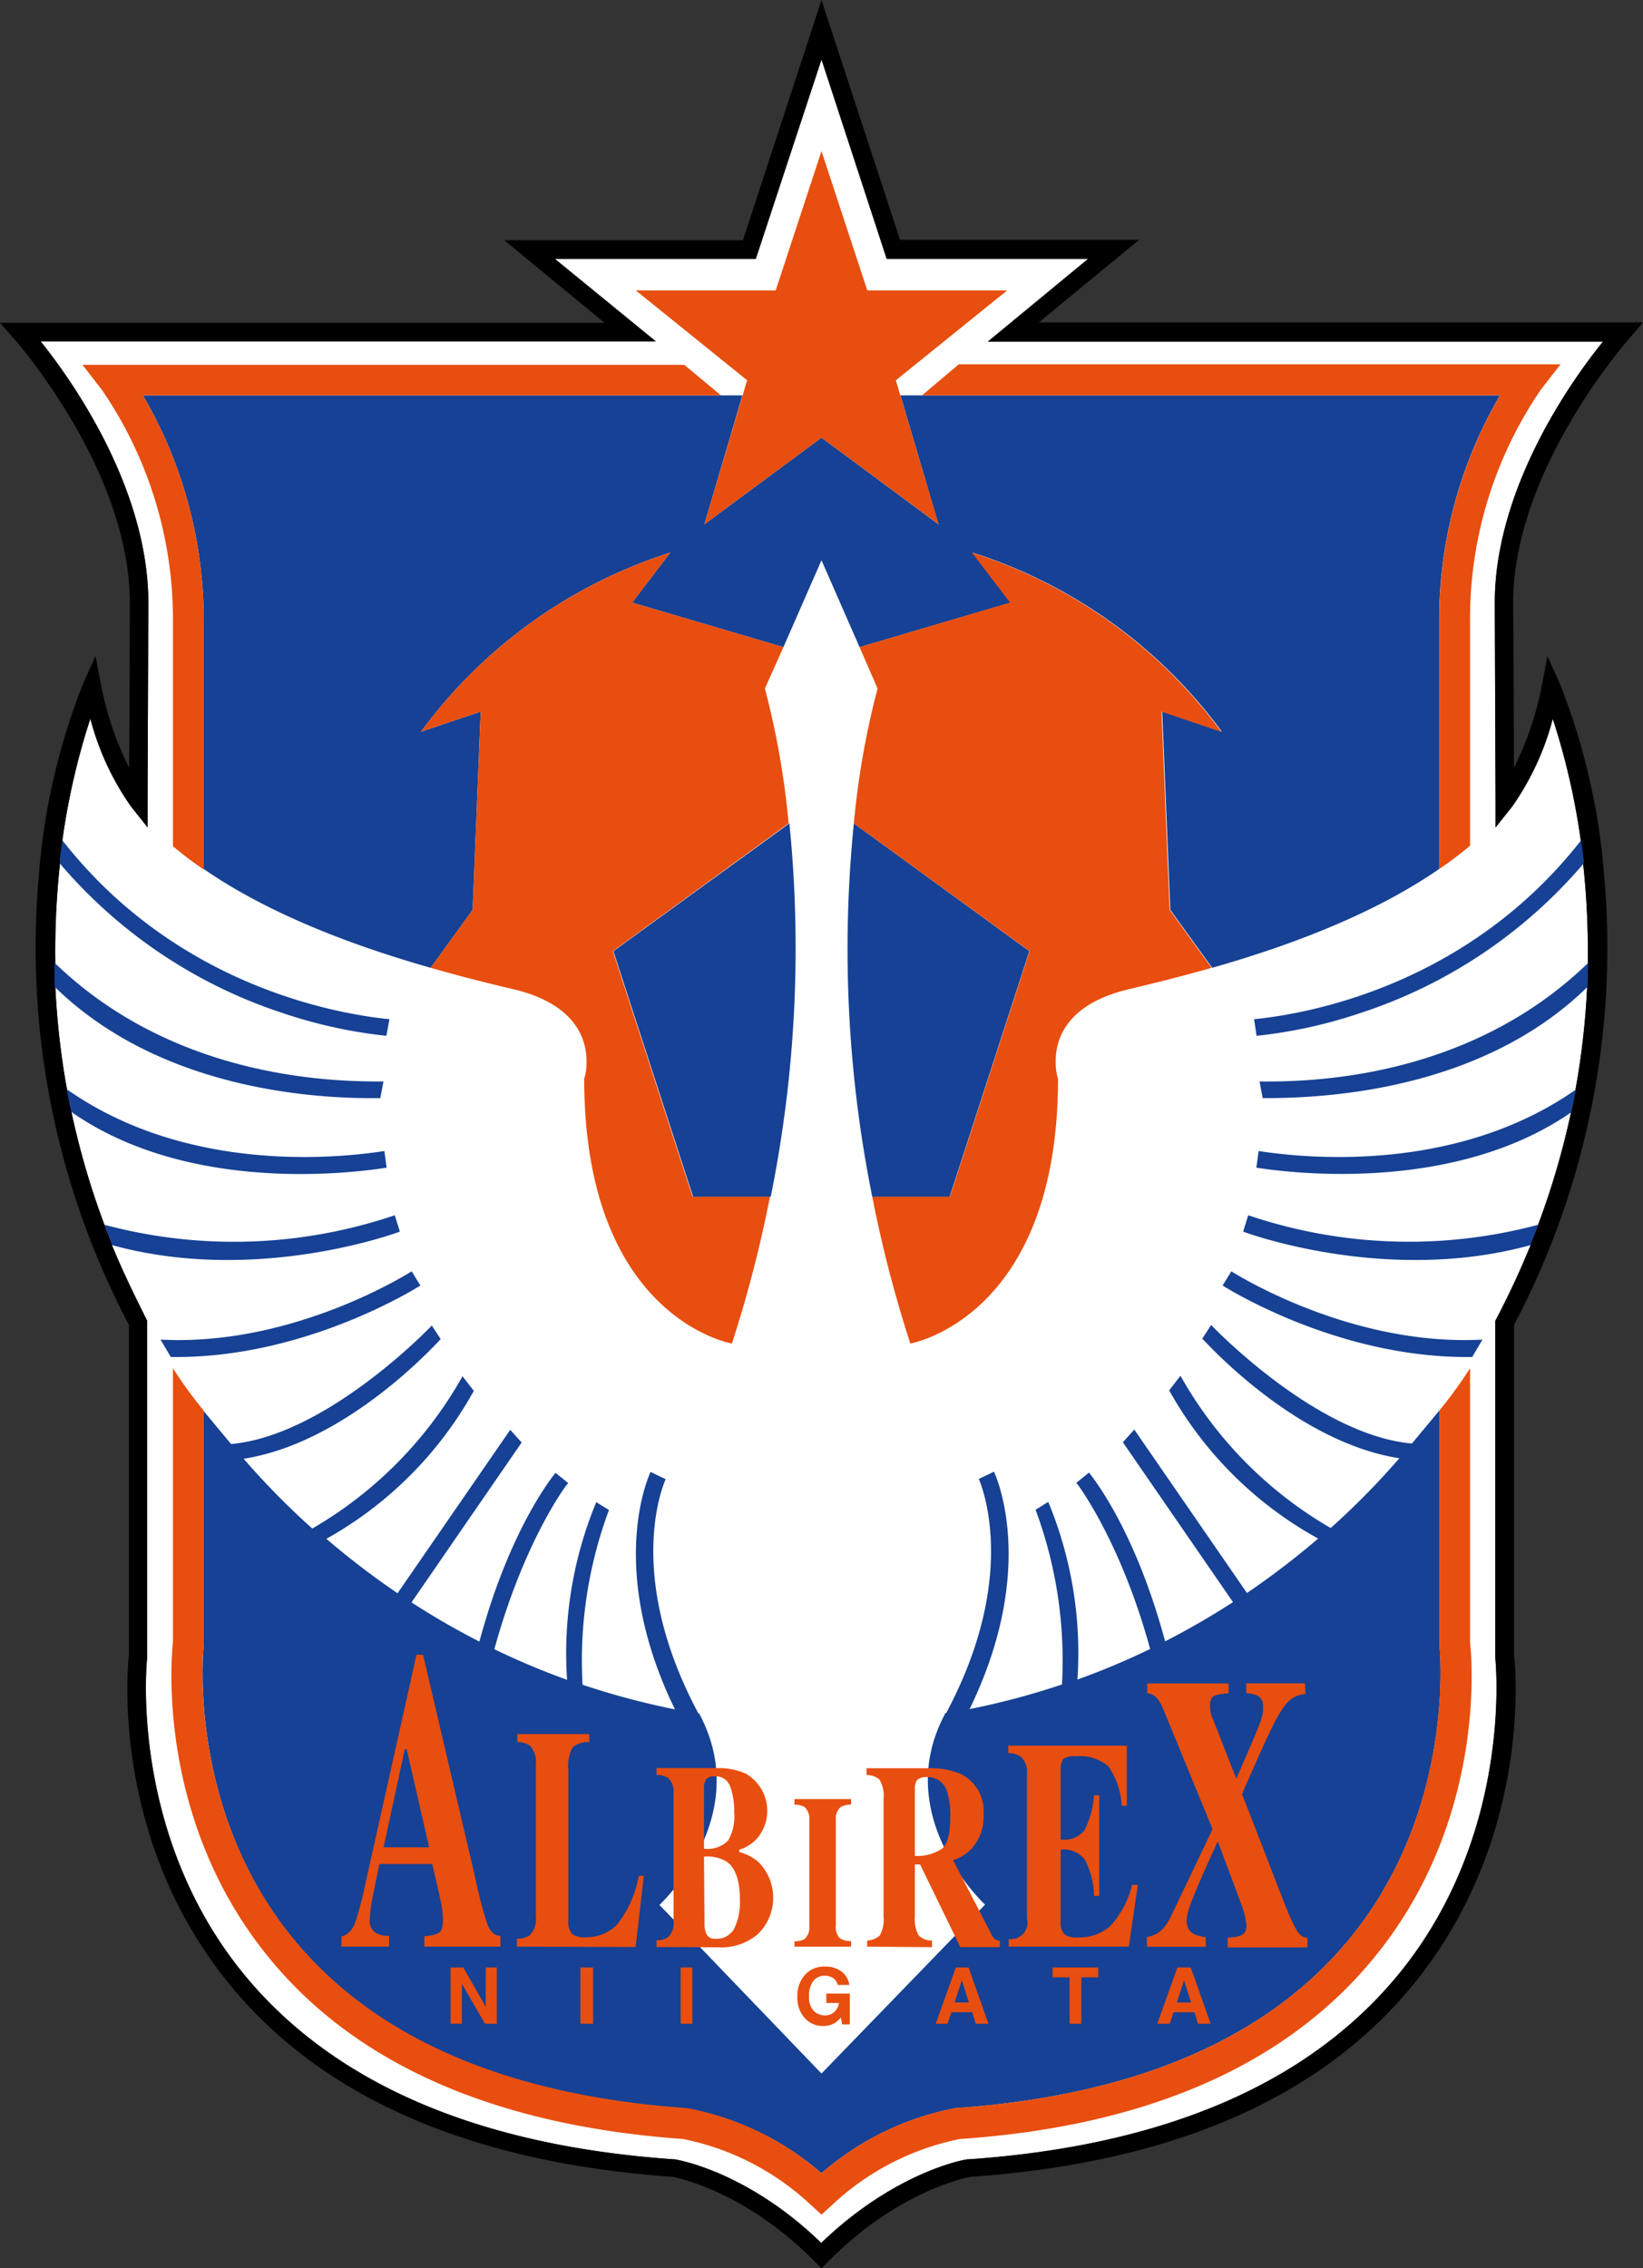 <svg xmlns="http://www.w3.org/2000/svg" viewBox="0 0 269.45 372"><rect x="0" y="0" width="269.45" height="372" fill="#333333" stroke="none"/><path d="m498.99 421.42.124 32.546v4.308l2.685-3.372a44.6 44.6 0 0 0 6.7-14.442 115 115 0 0 1 4.579 19.874v.27c.145 1 .27 2.081.395 3.06v.499a133 133 0 0 1 .77 16.294v.291c0 1.083 0 2.081-.104 3.31a2 2 0 0 0 0 .353 129 129 0 0 1-1.914 16.856l-.125.645-.375 1.915c0 .374-.146.77-.229 1.144a130.5 130.5 0 0 1-5.41 18.48c-.25.686-.541 1.394-.812 2.08l-.416 1.062v.187a139 139 0 0 1-5.619 12.09l-.166.334v55.209c0 .291 3.184 28.947-16.107 52.233-14.713 17.73-38.353 27.844-70.276 30.05h-.145c-.48 0-11.945 2.08-24.015 13.713-12.07-11.716-23.536-13.63-24.015-13.713h-.146c-31.922-2.206-55.562-12.32-70.275-30.05-19.291-23.286-16.149-52.025-16.107-52.233v-55.23l-.167-.333c-2.08-4.162-3.995-8.116-5.618-12.09v-.188l-.416-1.061c-.271-.687-.562-1.394-.812-2.081a130.5 130.5 0 0 1-5.41-18.48c0-.374-.146-.77-.23-1.144-.083-.375-.27-1.27-.374-1.915l-.125-.645a129 129 0 0 1-1.914-16.856 2 2 0 0 0 0-.354v-3.6a133 133 0 0 1 .77-16.294v-.5c.124-1.04.25-2.08.395-3.058v-.271a115 115 0 0 1 4.578-19.874 44.6 44.6 0 0 0 6.7 14.443l2.685 3.37v-4.286l.125-32.547c0-18.729-12.486-36.438-17.667-42.869h100.887l-16.524-13.505h32.922l10.78-32.714 10.696 32.714h33.004l-16.419 13.547H516.74c-5.202 6.389-17.75 24.098-17.75 42.827" class="cls-1" style="fill:#fff;stroke-width:2.081" transform="translate(-253.847 -322.571)"/><path d="M523.296 375.45h-99.077l16.44-13.548h-39.206l-12.882-39.33-12.881 39.393h-39.144l16.44 13.547h-99.139l2.269 2.58c.187.209 19.02 21.477 19.02 43.306 0 0 0 17.918-.125 27.053a52 52 0 0 1-4.599-13.589l-.895-4.703-1.977 4.37a107.6 107.6 0 0 0-7.325 31.652 132.66 132.66 0 0 0 14.775 73.668v54.106c-.229 2.081-3.017 30.466 16.794 54.397 15.233 18.417 39.539 28.905 72.336 31.215.811.146 12.028 2.394 23.37 13.922l1.081 1.082 1.083-1.082c11.341-11.528 22.558-13.776 23.37-13.922 32.754-2.268 57.102-12.756 72.335-31.215 19.811-23.931 17.022-52.358 16.794-54.397v-54.106a132.66 132.66 0 0 0 14.775-73.647 107.6 107.6 0 0 0-7.325-31.652l-1.977-4.37-.895 4.703a52 52 0 0 1-4.6 13.59c0-9.24-.124-27.054-.124-27.054 0-21.83 18.833-43.098 19.02-43.306zm-24.307 45.97.125 32.546v4.308l2.685-3.372a44.6 44.6 0 0 0 6.7-14.442 115 115 0 0 1 4.579 19.874v.27c.145 1 .27 2.081.395 3.06v.499a133 133 0 0 1 .77 16.294v.291c0 1.083 0 2.081-.104 3.31a2 2 0 0 0 0 .353 129 129 0 0 1-1.914 16.856l-.125.645-.375 1.915c0 .374-.146.77-.229 1.144a130.5 130.5 0 0 1-5.41 18.48c-.25.686-.541 1.394-.812 2.08l-.416 1.062v.187a139 139 0 0 1-5.619 12.09l-.166.334v55.209c0 .291 3.184 28.947-16.107 52.233-14.713 17.73-38.353 27.844-70.276 30.05h-.145c-.48 0-11.945 2.08-24.015 13.713-12.07-11.716-23.536-13.63-24.015-13.713h-.146c-31.922-2.206-55.562-12.32-70.275-30.05-19.291-23.286-16.149-52.025-16.107-52.233v-55.23l-.167-.333c-2.08-4.162-3.995-8.116-5.618-12.09v-.188l-.416-1.061c-.271-.687-.562-1.394-.812-2.081a130.5 130.5 0 0 1-5.41-18.48c0-.374-.146-.77-.23-1.144-.083-.375-.27-1.27-.374-1.915l-.125-.645a129 129 0 0 1-1.914-16.856 2 2 0 0 0 0-.354v-3.6a133 133 0 0 1 .77-16.294v-.5c.124-1.04.25-2.08.395-3.058v-.271a115 115 0 0 1 4.578-19.874 44.6 44.6 0 0 0 6.7 14.443l2.685 3.37v-4.286l.125-32.547c0-18.729-12.486-36.438-17.667-42.869h100.887l-16.524-13.505h32.922l10.78-32.714 10.696 32.714h33.004l-16.419 13.547H516.74c-5.202 6.389-17.75 24.098-17.75 42.827" style="stroke-width:2.081" transform="translate(-253.847 -322.571)"/><path d="M367.512 518.83h12.735a205.6 205.6 0 0 0 3.06-61.222l-28.864 20.955z" class="cls-2" style="fill:#164194;stroke-width:2.081" transform="translate(-253.847 -322.571)"/><path d="M287.247 465.078c11.404 7.887 25.909 12.986 37.23 16.211l6.888-9.51 1.31-32.505-9.8 3.309a81.4 81.4 0 0 1 40.89-29.384l-6.242 8.2 24.805 7.304 6.243-14.255 6.243 14.255 24.785-7.305-6.243-8.199a81.4 81.4 0 0 1 40.892 29.384l-9.802-3.309 1.332 32.505 6.868 9.51c11.32-3.225 25.825-8.324 37.229-16.21v-40.642a72.83 72.83 0 0 1 9.968-37.022h-98.328l6.243 21.143-19.187-14.213-19.207 14.213 6.243-21.143h-98.328a72.83 72.83 0 0 1 9.968 37.022zM300.358 488.76a79 79 0 0 0 16.856 3.684l.5-2.726c-7.846-.77-34.712-5.078-53.67-29.384v.27c-.145 1-.27 2.081-.395 3.06v.499a81.16 81.16 0 0 0 36.709 24.597M316.215 502.661l.52-2.726c-7.158 0-33.858 0-53.94-19.478v3.58a2 2 0 0 1 0 .353c18.376 18 45.824 18.355 53.42 18.271M317.255 514.065l-.374-2.726c-5.473.833-31.444 4.35-52.025-10.093l.125.625c0 .645.25 1.269.374 1.914.125.645.167.77.23 1.165 19.082 13.34 45.74 10.052 51.67 9.115M319.42 524.554l-.833-2.685a82.1 82.1 0 0 1-47.613 1.56c.25.688.52 1.395.79 2.082l.417 1.061v.187c23.432 6.452 46.26-1.83 47.239-2.205M321.355 531.067c-.208.125-19.29 12.361-41.183 11.196l1.686 2.85c21.725.334 40.08-11.195 40.933-11.715z" class="cls-2" style="fill:#164194;stroke-width:2.081" transform="translate(-253.847 -322.571)"/><path d="M396.895 518.83h12.695l13.068-40.267-28.78-20.955a205.6 205.6 0 0 0 3.017 61.223M489.895 592.082v-38.186l-4.495 5.41c-15.711-1.394-32.754-19.249-32.921-19.436l-1.457 2.226c.729.75 15.358 17.002 32.318 19.624a127 127 0 0 1-11.258 11.446 66.36 66.36 0 0 1-24.639-24.972l-1.852 2.393a62.43 62.43 0 0 0 24.43 24.306 132 132 0 0 1-11.674 8.927l-18.479-26.803-1.873 2.081 18.063 26.22a126 126 0 0 1-11.133 6.431c-5.036-18.729-12.195-27.282-12.486-27.677l-2.081 1.685.166.188s7.076 9.26 11.945 27.053a120 120 0 0 1-11.924 5.015 64.7 64.7 0 0 0-4.786-29.134l-2.081 1.29a70.8 70.8 0 0 1 4.328 28.656 124 124 0 0 1-15.15 4.037c11.259-23.12 4.308-38.27 3.996-38.936l-2.476 1.186c0 .146 7.075 15.17-5.39 38.457h-.187c0-.166.145-.312 0 0v.146c-8.97 16.835 6.597 31.215 6.597 31.215l-26.825 27.698-26.574-27.656s15.566-14.276 6.597-31.216v-.145c-.167-.312-.104-.167 0 0h-.187c-12.486-23.287-5.453-38.311-5.39-38.457l-2.477-1.186c-.312.666-7.262 15.815 3.996 38.935a124 124 0 0 1-15.15-4.037 70.8 70.8 0 0 1 4.329-28.655l-2.081-1.29a64.7 64.7 0 0 0-4.787 29.134 120 120 0 0 1-11.924-5.016c4.87-17.792 11.883-27.053 11.945-27.053l.167-.187-2.081-1.686c-.313.396-7.471 9.032-12.486 27.678a126 126 0 0 1-11.134-6.43l18.063-26.221-1.873-2.081-18.479 26.803a132 132 0 0 1-11.674-8.927 62.43 62.43 0 0 0 24.181-24.265l-1.852-2.393a66.36 66.36 0 0 1-24.64 24.972 127 127 0 0 1-11.257-11.446c16.96-2.622 31.59-18.874 32.318-19.623l-1.457-2.227c-.167.187-17.21 18.042-32.922 19.437l-4.495-5.411v38.332c0 .27-2.934 26.928 14.859 48.446 13.443 16.252 35.065 25.534 64.24 27.594h.125a46.55 46.55 0 0 1 22.1 10.634 46.55 46.55 0 0 1 22.1-10.697h.126c29.134-2.08 50.797-11.341 64.24-27.594 17.793-21.517 14.9-48.175 14.858-48.445zM459.929 492.444a79 79 0 0 0 16.856-3.684 81.16 81.16 0 0 0 36.792-24.597v-.5c-.125-1.04-.25-2.08-.395-3.059v-.27c-18.958 24.306-45.782 28.614-53.67 29.384zM460.408 499.935l.52 2.726c7.596 0 35.044-.333 53.294-18.27a2 2 0 0 1 0-.355c0-1.123 0-2.226.104-3.308v-.27c-20.06 19.498-46.676 19.519-53.918 19.477M460.262 511.34l-.375 2.725c5.931.937 32.589 4.162 51.692-9.115 0-.395.146-.77.23-1.165l.374-1.914.125-.625c-20.602 14.442-46.573 10.926-52.046 10.093M458.556 521.869l-.833 2.685c.978.374 23.807 8.657 47.176 2.205v-.187l.417-1.061c.27-.687.54-1.394.79-2.081a82.1 82.1 0 0 1-47.55-1.561M455.788 531.067l-1.436 2.33c.853.521 19.208 12.05 40.933 11.717l1.686-2.851c-21.892 1.165-40.975-11.071-41.183-11.196" class="cls-2" style="fill:#164194;stroke-width:2.081" transform="translate(-253.847 -322.571)"/><path d="M329.596 654.47v-6.575l3.787 6.576h1.936v-9.24h-1.81v6.451l-3.684-6.451h-2.081v9.24zM351.113 645.23v9.24h-2.08v-9.24zM367.387 645.23v9.24h-1.915v-9.24zM391.963 645.98a4.35 4.35 0 0 0-2.83-.895 4.16 4.16 0 0 0-3.267 1.353 5.12 5.12 0 0 0-1.248 3.6 4.9 4.9 0 0 0 1.227 3.517 3.91 3.91 0 0 0 3.018 1.27 3.48 3.48 0 0 0 1.873-.48 3.9 3.9 0 0 0 1.02-.915l.187 1.145h1.27v-5.057h-3.85v1.54h2.08a2.5 2.5 0 0 1-.77 1.477 2.27 2.27 0 0 1-1.581.562 2.54 2.54 0 0 1-1.77-.728 3.12 3.12 0 0 1-.79-2.414 3.85 3.85 0 0 1 .728-2.54 2.29 2.29 0 0 1 1.832-.831 2.5 2.5 0 0 1 1.061.208 1.83 1.83 0 0 1 1.082 1.31h1.894a3.35 3.35 0 0 0-1.166-2.122M412.753 650.974H410.4l1.186-3.641zm-3.517 3.497.645-1.894h3.413l.582 1.894h2.081l-3.267-9.24h-2.08l-3.31 9.24zM426.466 645.23h7.492v1.624h-2.768v7.617h-1.935v-7.617h-2.789zM449.191 650.974h-2.351l1.186-3.641zm-3.517 3.497.645-1.894h3.413l.583 1.894h2.08l-3.266-9.24h-2.185l-3.31 9.24zM320.231 609.438h.312l3.684 16.086h-7.471zm-2.58 32.38v-1.769a4.3 4.3 0 0 1-2.081-.416 2.33 2.33 0 0 1-1.103-2.081 24 24 0 0 1 .5-3.892c.166-.832.52-2.642 1.102-5.39h8.657l.978 4.163q.312 1.373.5 2.372a14.3 14.3 0 0 1 .291 2.476c0 1.187-.187 1.936-.583 2.227a5.2 5.2 0 0 1-2.476.583v1.727h12.486v-1.769c-.874 0-1.54-.52-2.08-1.706a69 69 0 0 1-2.082-7.929l-8.532-36.459h-1.082l-8.49 38.061a50 50 0 0 1-1.561 5.848c-.562 1.394-1.311 2.081-2.248 2.268v1.686zM338.627 641.818v-1.311a3.45 3.45 0 0 0 2.081-.541 3.75 3.75 0 0 0 1.02-3.08v-24.972a3.87 3.87 0 0 0-.957-3.038 3.64 3.64 0 0 0-2.081-.604v-1.31h11.8v1.31a3.9 3.9 0 0 0-2.748.874 6.74 6.74 0 0 0-.687 3.85v24.452a3.27 3.27 0 0 0 .583 2.268 3.4 3.4 0 0 0 2.29.562 7 7 0 0 0 5.118-2.08 17.96 17.96 0 0 0 3.559-7.992h.832l-1.352 11.674zM393.42 641.818v-.916a2.96 2.96 0 0 1-1.873-.5 2.6 2.6 0 0 1-.624-2.08v-17.314a2.48 2.48 0 0 1 .79-2.081 3.27 3.27 0 0 1 1.707-.395v-.916h-9.281v.916a3.43 3.43 0 0 1 1.665.395 2.56 2.56 0 0 1 .77 2.081v17.501a2.52 2.52 0 0 1-.812 2.081 3.3 3.3 0 0 1-1.623.354v.874zM438.973 641.818h-19.707v-1.249a2.726 2.726 0 0 0 2.997-3.433v-23.578a3.5 3.5 0 0 0-.978-2.893 3.75 3.75 0 0 0-2.081-.582v-1.228h19.436v9.864h-.832a12.5 12.5 0 0 0-2.185-6.472 7.24 7.24 0 0 0-5.432-1.644 2.83 2.83 0 0 0-1.976.458 2.98 2.98 0 0 0-.417 1.852v11.32a4.16 4.16 0 0 0 3.913-1.519 15.3 15.3 0 0 0 1.56-5.722h.854v16.502h-.854a13.5 13.5 0 0 0-1.477-5.89 4.41 4.41 0 0 0-3.996-1.706v11.758a2.9 2.9 0 0 0 .562 2.081 3.12 3.12 0 0 0 2.248.562 7.68 7.68 0 0 0 5.285-1.81 15.6 15.6 0 0 0 3.621-6.805h.937zM369.301 615.993a2.7 2.7 0 0 1 .375-1.644 1.83 1.83 0 0 1 1.394-.458 2.476 2.476 0 0 1 2.539 1.706 11.6 11.6 0 0 1 .645 4.162 7.97 7.97 0 0 1-.999 4.662 4.72 4.72 0 0 1-3.954 1.332zm2.352 25.93a9.2 9.2 0 0 0 6.513-2.186 8.324 8.324 0 0 0 0-11.862 7.85 7.85 0 0 0-3.08-1.56v-.396a6.37 6.37 0 0 0 3.122-2.08 7.034 7.034 0 0 0-2.081-10.406 10.9 10.9 0 0 0-4.724-.895h-9.885v1.103a3.87 3.87 0 0 1 1.894.5 3.06 3.06 0 0 1 .895 2.58v20.997a2.93 2.93 0 0 1-.957 2.58 3.45 3.45 0 0 1-1.832.48v1.102zm-2.352-14.86a6 6 0 0 1 3.809.875c1.331.999 2.08 3.059 2.08 6.139a10.2 10.2 0 0 1-.915 4.765 3.29 3.29 0 0 1-3.163 1.686 1.46 1.46 0 0 1-1.478-.937 4.2 4.2 0 0 1-.25-1.685zM403.888 615.889a2.2 2.2 0 0 1 .395-1.436 2.35 2.35 0 0 1 1.686-.437 3.27 3.27 0 0 1 3.225 2.476 12.8 12.8 0 0 1 .5 3.996c0 2.747-.437 4.495-1.332 5.244a7.24 7.24 0 0 1-4.474 1.207zm2.809 26.012v-1.103a2.77 2.77 0 0 1-2.248-.895 5.74 5.74 0 0 1-.561-3.08v-8.49h.853l6.597 13.568h6.492v-1.04a2.3 2.3 0 0 1-.728-.208 1.7 1.7 0 0 1-.562-.666l-6.389-12.361a6.6 6.6 0 0 0 3.101-1.957 7.78 7.78 0 0 0 1.894-5.556 6.72 6.72 0 0 0-3.808-6.638 12.5 12.5 0 0 0-5.161-.916h-10.218v1.103a3.4 3.4 0 0 1 2.081.708 5.08 5.08 0 0 1 .708 3.267v19.187a5.43 5.43 0 0 1-.604 3.142 3.02 3.02 0 0 1-2.081.832v1.02zM467.94 600.364c-3.495.5-4.161 2.227-10.404 16.42l7.013 18.083c2.08 5.245 2.664 5.37 3.725 5.494v1.582h-13.09v-1.582c2.081-.187 3.08-.333 3.08-2.08a14 14 0 0 0-.811-3.33l-3.892-10.405-1.477 3.246c-3.184 7.096-3.621 8.574-3.621 9.78 0 2.227 1.79 2.498 3.121 2.685v1.582h-9.635v-1.582c1.311-.333 2.622-.645 4.016-3.58l6.743-14.13-7.637-18.582c-.812-2.081-1.457-3.58-3.08-3.705v-1.602h13.339v1.602c-2.268.25-3.038.25-3.038 2.081a5.3 5.3 0 0 0 .562 2.373l3.745 9.572c4.391-10.093 4.391-10.093 4.391-11.82s-1.082-2.08-2.767-2.226v-1.603h9.635z" class="cls-3" style="fill:#e84e0f;stroke-width:2.081" transform="translate(-253.847 -322.571)"/><path d="m110.77 71.91 9.23-6.83 9.23 6.83-3.37-11.35 8.77-7.08h-11.02L120 42.5l-3.61 10.98h-11.02l8.77 7.08z" class="cls-3" style="fill:#e84e0f" transform="matrix(2.081 0 0 2.081 -114.996 -63.658)"/><path d="M494.931 591.874v-44.908a71 71 0 0 1-5.036 6.93v38.332c0 .27 2.935 26.928-14.858 48.445-13.443 16.253-35.065 25.534-64.24 27.595h-.125a46.55 46.55 0 0 0-22.1 10.717 46.55 46.55 0 0 0-22.1-10.697h-.126c-29.134-2.08-50.797-11.341-64.24-27.594-17.793-21.517-14.9-48.175-14.859-48.445v-38.353a71 71 0 0 1-5.036-6.93v44.908c-.291 2.518-2.705 29.446 15.962 52.025 14.338 17.376 37.125 27.282 67.715 29.467a43 43 0 0 1 21.06 10.925l1.623 1.478 1.624-1.478a43 43 0 0 1 21.06-10.925c30.59-2.081 53.377-12.09 67.715-29.467 18.73-22.6 16.253-49.528 15.961-52.025M322.874 442.583l9.802-3.309-1.311 32.505-6.888 9.51c5.64 1.624 10.405 2.768 13.755 3.559 10.405 2.539 11.903 8.574 11.8 12.049a8.3 8.3 0 0 1-.375 2.58c0 39.31 24.223 43.431 24.223 43.431a207 207 0 0 0 6.243-24.077h-12.695l-13.068-40.268 28.822-20.955a135.5 135.5 0 0 0-3.892-22.121l3.038-6.784-24.784-7.305 6.243-8.199a81.4 81.4 0 0 0-40.913 29.384M422.7 478.563l-13.069 40.268h-12.736a207 207 0 0 0 6.243 24.077s24.223-4.162 24.223-43.43a8.3 8.3 0 0 1-.374-2.581c-.104-3.475 1.352-9.51 11.799-12.049 3.267-.79 8.116-1.935 13.755-3.559l-6.867-9.51-1.332-32.505 9.802 3.309a81.4 81.4 0 0 0-40.892-29.384l6.243 8.2-24.68 7.304 2.954 6.784a135.5 135.5 0 0 0-3.891 22.12zM405.053 387.415h94.81a72.83 72.83 0 0 0-9.968 37.022v40.641a61 61 0 0 0 5.036-3.808v-36.833a66.6 66.6 0 0 1 11.612-37.958l3.226-4.162h-98.681zM366.055 382.4h-98.681l3.225 4.162a66.6 66.6 0 0 1 11.612 37.958v36.833a61 61 0 0 0 5.036 3.809v-40.725a72.83 72.83 0 0 0-9.968-37.022h94.81z" class="cls-3" style="fill:#e84e0f;stroke-width:2.081" transform="translate(-253.847 -322.571)"/></svg>